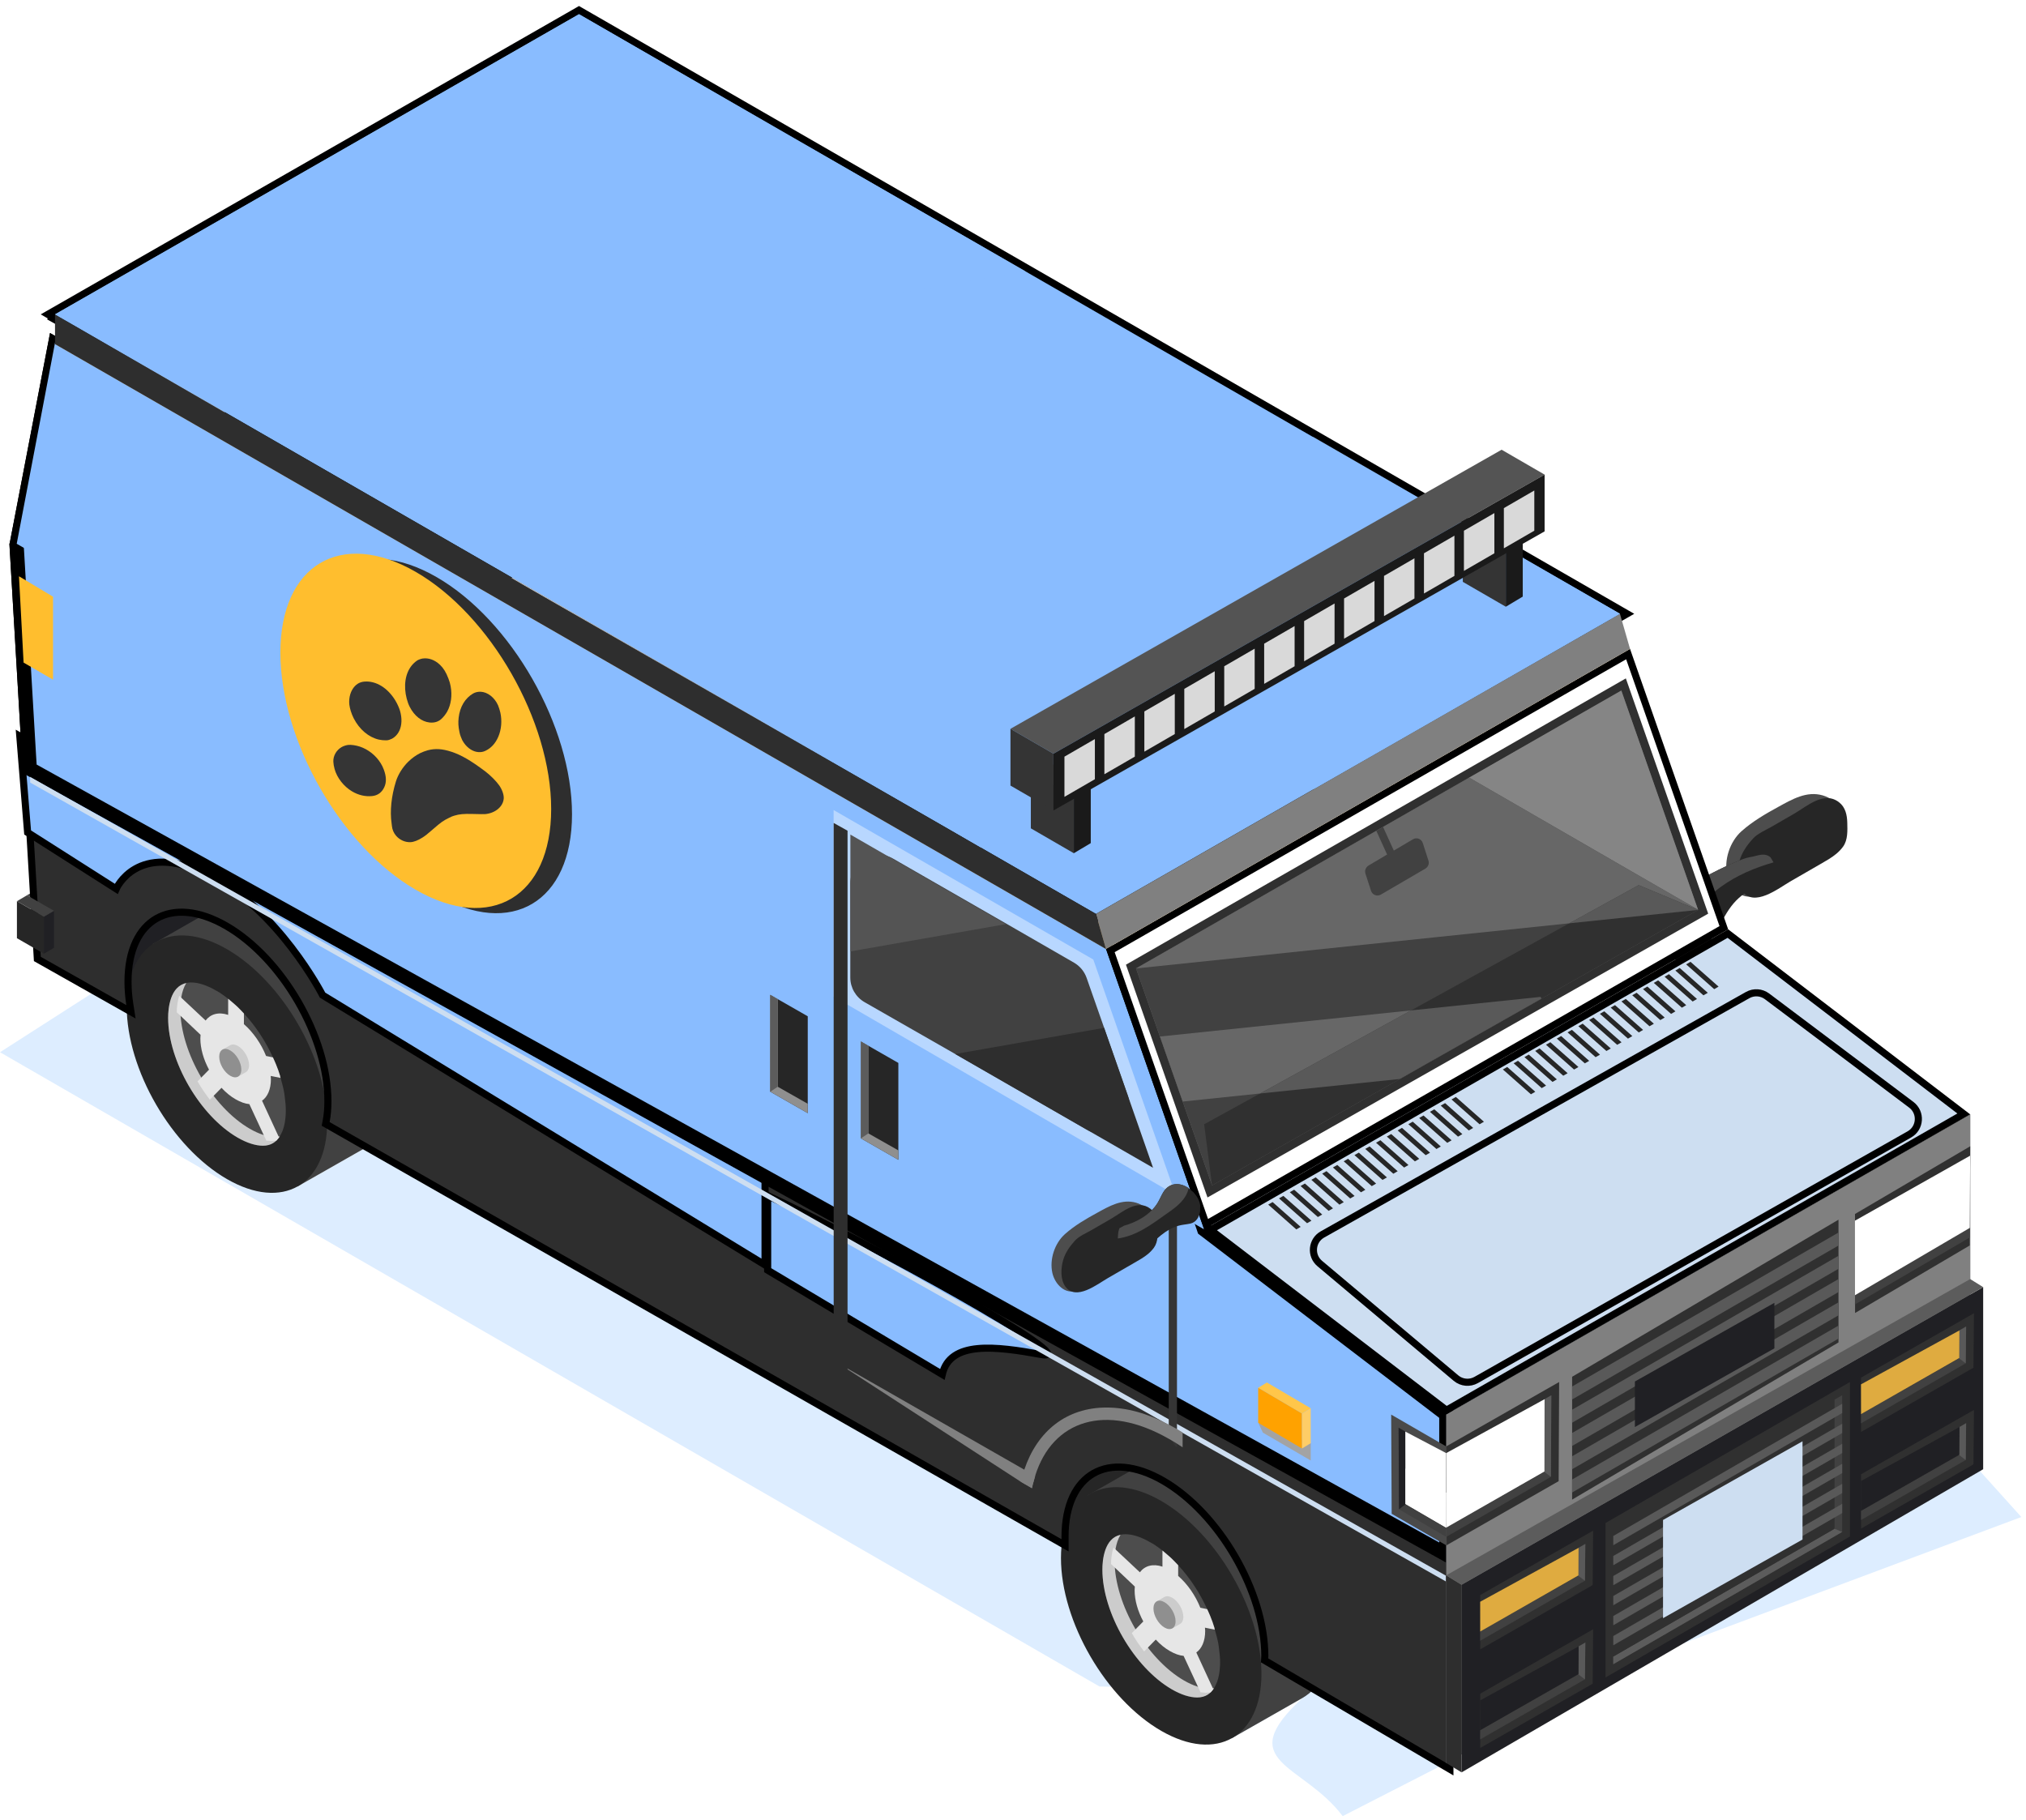 <svg width="285" height="256" viewBox="0 0 285 256" fill="none" xmlns="http://www.w3.org/2000/svg">
<path d="M154.662 237.259L0 148.031L13.818 139.17L17.769 141.403C17.766 141.377 17.763 141.347 17.756 141.321L24.299 137.574L41.822 166.936L51.77 161.27L51.812 161.244L51.836 161.231H51.832C51.907 161.188 51.979 161.142 52.051 161.097L149.32 216.542V216.532L154.662 213.419L173.246 244.557L183.194 238.891L183.236 238.868L183.259 238.855V238.851C173.246 248.03 183.259 248.03 188.877 255.5L203.459 248.03V198.973L169.399 172.953L209.337 150.078L215.35 153.795L216.2 146.151L221.172 143.303L284.345 213.419L216.2 238.891L154.662 237.259Z" fill="#DDEDFF"/>
<path d="M40.272 106.707L38.855 105.877L3.791 125.95L5.208 126.784L40.272 106.707Z" fill="#414141"/>
<path d="M257.131 119.234L257.072 119.267C255.456 120.198 253.843 121.13 252.227 122.062C251.282 122.608 250.29 123.109 249.378 123.7L248.665 124.338L248.341 124.93C248.046 125.394 247.409 125.777 246.908 125.97C244.985 126.715 243.362 124.907 242.973 123.187C242.476 121.006 243.329 118.4 245.001 116.919C246.551 115.546 248.354 114.499 250.163 113.509C252.086 112.456 254.144 111.239 256.411 111.9C257.458 112.204 258.406 112.904 258.92 113.865C259.214 114.414 259.152 114.715 258.91 115.232C258.691 115.706 258.465 116.209 258.403 116.736C258.347 117.2 258.478 117.527 258.269 117.991C258.037 118.508 257.621 118.949 257.131 119.234Z" fill="#4D4D4D"/>
<path d="M258.307 120.123C257.63 120.686 256.855 121.114 256.079 121.562C254.686 122.366 253.289 123.174 251.892 123.978C250.162 124.979 246.743 127.712 245.046 125.339C244.228 124.194 244.329 122.389 244.699 121.098C245.039 119.911 245.765 118.887 246.59 117.982C247.254 117.249 248.337 116.811 249.194 116.317C250.253 115.706 251.313 115.091 252.376 114.48C254.218 113.417 256.59 111.226 258.703 112.868C259.596 113.558 259.831 114.647 259.858 115.719C259.884 116.837 259.956 118.161 259.269 119.106C258.987 119.499 258.66 119.829 258.307 120.123Z" fill="#262626"/>
<path d="M249.261 122.703C248.898 123.363 248.25 123.825 247.612 124.23C246.438 124.985 245.194 125.701 244.207 126.715C243.196 127.755 242.506 129.076 241.802 130.361C241.086 131.629 240.317 132.928 239.182 133.859C238.06 134.778 236.48 135.305 235.1 134.817C234.292 134.533 233.67 133.954 233.248 133.225C232.708 132.319 232.519 131.185 232.708 130.158C233.062 128.281 234.439 126.741 236.006 125.659C236.817 125.106 237.789 124.835 238.6 124.295C239.29 123.825 239.898 123.324 240.667 122.919C242.156 122.147 243.667 121.431 245.221 120.839C245.859 120.607 246.477 120.555 247.102 120.378C247.789 120.189 248.505 120.11 249.074 120.623L249.48 121.323C249.588 121.771 249.493 122.284 249.261 122.703Z" fill="#262626"/>
<path d="M249.48 121.323C246.869 122.069 244.331 123.135 242.126 124.727C239.316 126.754 237.18 129.563 234.71 131.983C234.249 132.427 233.778 132.859 233.248 133.225C232.708 132.319 232.519 131.185 232.708 130.158C233.062 128.281 234.439 126.741 236.006 125.659C236.817 125.106 237.789 124.835 238.6 124.295C239.29 123.825 239.898 123.324 240.667 122.919C242.156 122.147 243.667 121.431 245.221 120.839C245.859 120.607 246.477 120.555 247.102 120.378C247.789 120.189 248.505 120.11 249.074 120.623L249.48 121.323Z" fill="#4D4D4D"/>
<path d="M17.724 141.341L40.917 128.052L14.414 122.455L17.724 141.341Z" fill="#202024"/>
<path d="M55.92 152.206C55.92 143.273 49.61 132.388 41.822 127.895C37.949 125.659 34.438 125.43 31.89 126.859L31.854 126.875L31.848 126.882L21.465 132.823L41.822 166.936L51.769 161.27L51.812 161.244L51.835 161.231H51.831C54.36 159.766 55.92 156.646 55.92 152.206Z" fill="#414141"/>
<path d="M46.025 157.843C46.025 166.773 39.712 170.37 31.926 165.877C24.138 161.384 17.824 150.499 17.824 141.566C17.824 132.637 24.138 129.04 31.926 133.533C39.712 138.025 46.025 148.91 46.025 157.843Z" fill="#262626"/>
<path d="M40.206 156.211C40.206 157.146 40.095 158.876 39.244 160.008L38.874 160.462H38.845L38.165 160.943C37.824 161.087 37.429 161.172 36.974 161.172L36.238 161.113C35.387 160.972 34.422 160.632 33.431 160.037C31.586 158.961 29.8 157.317 28.299 155.361C27.674 154.537 27.079 153.687 26.568 152.781C24.782 149.691 23.65 146.235 23.65 143.201V143.06C23.65 142.436 23.732 141.56 23.987 140.736C24.331 139.431 25.152 138.215 26.882 138.215C27.903 138.215 29.12 138.61 30.425 139.375L30.88 139.63L30.965 139.686C31.334 139.941 31.73 140.226 32.096 140.51L32.666 140.991L33.091 141.36L33.431 141.671C33.716 141.955 34.026 142.266 34.311 142.58C35.953 144.336 37.373 146.517 38.394 148.756C38.564 149.096 38.675 149.407 38.819 149.721C39.045 150.26 39.244 150.826 39.414 151.392V151.477L39.47 151.647C39.555 151.961 39.64 152.271 39.725 152.582C39.895 153.206 40.01 153.802 40.065 154.397C40.15 155.021 40.206 155.616 40.206 156.211Z" fill="#4D4D4D"/>
<path d="M38.701 159.946C37.671 159.946 36.441 159.55 35.139 158.798C29.843 155.741 25.368 148.031 25.368 141.959C25.368 141.059 25.485 139.444 26.205 138.3C23.919 138.79 23.65 141.828 23.65 143.201C23.65 149.27 28.125 156.983 33.422 160.04C34.723 160.789 35.953 161.185 36.984 161.185C38.142 161.185 38.881 160.629 39.362 159.87L38.701 159.946Z" fill="#CCCCCC"/>
<path d="M39.244 160.008L36.863 154.851C37.628 154.312 38.109 153.262 38.109 151.817L38.08 151.366L39.47 151.647L39.414 151.477V151.392C39.244 150.826 39.045 150.26 38.819 149.721C38.675 149.407 38.564 149.096 38.394 148.756L37.429 148.557C36.748 146.857 35.642 145.241 34.311 144.081V142.58C34.026 142.266 33.716 141.955 33.431 141.671L33.091 141.36L32.666 140.991L32.096 140.51V142.776C30.736 142.325 29.604 142.665 28.924 143.571L25.207 140.085C24.952 140.906 24.867 141.785 24.867 142.41L28.214 145.581L28.184 146.091C28.184 147.511 28.639 149.07 29.404 150.486L27.788 152.131C28.299 153.036 28.894 153.887 29.519 154.707L31.161 153.036C31.76 153.687 32.44 154.256 33.147 154.652C33.827 155.047 34.481 155.276 35.077 155.332L37.458 160.462L38.194 160.518L38.845 160.462H38.874L39.244 160.008Z" fill="#E6E6E6"/>
<path d="M35.037 149.839C35.037 148.854 34.34 147.651 33.48 147.157C33.051 146.909 32.665 146.883 32.384 147.043H32.381L31.232 147.7L33.48 151.464L34.579 150.839L34.582 150.836H34.585C34.863 150.676 35.037 150.329 35.037 149.839Z" fill="#CCCCCC"/>
<path d="M33.947 150.46C33.947 151.447 33.25 151.843 32.39 151.346C31.533 150.852 30.836 149.649 30.836 148.665C30.836 147.681 31.533 147.282 32.39 147.779C33.25 148.272 33.947 149.476 33.947 150.46Z" fill="#8F8F8F"/>
<path d="M149.32 216.532L178.401 199.568L153.988 199.009L147.309 208.75L149.32 216.532Z" fill="#262626"/>
<path d="M187.346 229.827C187.346 220.897 181.036 210.012 173.247 205.519C169.374 203.283 165.864 203.054 163.316 204.483L163.273 204.503L152.891 210.447L173.247 244.557L183.195 238.891L183.237 238.868L183.26 238.855V238.851C185.786 237.386 187.346 234.267 187.346 229.827Z" fill="#414141"/>
<path d="M177.449 235.464C177.449 244.397 171.136 247.993 163.347 243.501C155.561 239.005 149.248 228.123 149.248 219.19C149.248 210.26 155.561 206.66 163.347 211.156C171.136 215.649 177.449 226.534 177.449 235.464Z" fill="#262626"/>
<path d="M171.631 233.835C171.631 234.771 171.52 236.497 170.669 237.632L170.3 238.086H170.27L169.59 238.567C169.25 238.707 168.854 238.792 168.399 238.792L167.663 238.737C166.813 238.596 165.848 238.256 164.856 237.661C163.011 236.582 161.225 234.941 159.724 232.985C159.099 232.161 158.504 231.311 157.993 230.405C156.207 227.315 155.072 223.856 155.072 220.825V220.684C155.072 220.06 155.157 219.18 155.412 218.36C155.753 217.055 156.577 215.839 158.307 215.839C159.328 215.839 160.545 216.234 161.85 216.999L162.305 217.254L162.39 217.31C162.756 217.565 163.155 217.85 163.522 218.134L164.091 218.615L164.516 218.984L164.856 219.295C165.141 219.579 165.452 219.89 165.736 220.2C167.379 221.96 168.798 224.141 169.819 226.38C169.989 226.72 170.1 227.031 170.244 227.345C170.47 227.881 170.669 228.45 170.839 229.016V229.101L170.895 229.271C170.98 229.581 171.065 229.895 171.15 230.206C171.32 230.83 171.435 231.426 171.49 232.021C171.575 232.645 171.631 233.237 171.631 233.835Z" fill="#4D4D4D"/>
<path d="M170.125 237.569C169.095 237.569 167.865 237.171 166.563 236.422C161.267 233.365 156.792 225.655 156.792 219.583C156.792 218.683 156.909 217.068 157.629 215.92C155.342 216.414 155.074 219.449 155.074 220.822C155.074 226.894 159.549 234.607 164.845 237.664C166.147 238.413 167.377 238.809 168.408 238.809C169.566 238.809 170.305 238.253 170.786 237.494L170.125 237.569Z" fill="#CCCCCC"/>
<path d="M170.668 237.632L168.287 232.475C169.052 231.936 169.533 230.886 169.533 229.441L169.503 228.986L170.894 229.271L170.838 229.101V229.016C170.668 228.45 170.468 227.881 170.243 227.345C170.099 227.031 169.988 226.72 169.817 226.38L168.852 226.181C168.172 224.481 167.066 222.865 165.735 221.705V220.201C165.45 219.89 165.14 219.579 164.855 219.295L164.515 218.984L164.09 218.615L163.524 218.134V220.4C162.16 219.946 161.028 220.286 160.347 221.195L156.631 217.709C156.376 218.53 156.291 219.409 156.291 220.031L159.637 223.205L159.608 223.716C159.608 225.135 160.063 226.691 160.828 228.11L159.212 229.752C159.723 230.661 160.318 231.511 160.943 232.331L162.585 230.661C163.18 231.311 163.864 231.88 164.57 232.276C165.251 232.671 165.905 232.9 166.5 232.956L168.882 238.086L169.618 238.142L170.269 238.086H170.298L170.668 237.632Z" fill="#E6E6E6"/>
<path d="M166.461 227.463C166.461 226.475 165.764 225.275 164.904 224.778C164.475 224.533 164.089 224.507 163.808 224.664L163.804 224.667L162.656 225.324L164.904 229.088L166.003 228.463L166.009 228.457C166.287 228.297 166.461 227.953 166.461 227.463Z" fill="#CCCCCC"/>
<path d="M165.369 228.084C165.369 229.068 164.672 229.467 163.812 228.97C162.955 228.473 162.258 227.273 162.258 226.289C162.258 225.301 162.955 224.906 163.812 225.403C164.672 225.897 165.369 227.096 165.369 228.084Z" fill="#8F8F8F"/>
<path d="M203.959 198.973V198.726L203.762 198.576L169.809 172.639L169.736 172.42L169.733 172.412L156.07 133.332L156.008 133.156L155.847 133.063L8.005 47.984L7.397 47.634L7.265 48.323L1.88 76.388L1.849 76.509L1.828 76.585L1.833 76.665L3.57 106.243L3.57 106.244L3.623 107.095L3.623 107.095L3.763 109.349L3.795 110.161L3.795 110.161L3.796 110.171L4.093 115.086L4.093 115.089L4.231 117.603L4.231 117.606L5.238 134.638L5.254 134.91L5.492 135.044L17.523 141.838L18.422 142.346L18.263 141.326C18.093 140.238 18.007 139.168 18.007 138.117C18.007 133.618 19.595 130.594 22.021 129.213C24.448 127.831 27.892 127.993 31.828 130.261C35.749 132.527 39.33 136.426 41.931 140.912C44.533 145.398 46.127 150.425 46.127 154.92C46.127 155.956 46.045 156.895 45.878 157.765L45.811 158.117L46.121 158.294L149.073 216.976L149.82 217.402V216.542V216.176C149.82 211.687 151.404 208.662 153.826 207.279C156.249 205.895 159.689 206.052 163.624 208.32C167.546 210.586 171.127 214.484 173.728 218.971C176.327 223.453 177.921 228.475 177.924 232.966L177.908 233.284L177.893 233.587L178.155 233.74L203.205 248.461L203.959 248.903V248.03V198.973Z" fill="#2E2E2E" stroke="black"/>
<path d="M6.876 44.5L145.99 121.81" stroke="black"/>
<path d="M3.885 117.113L2.785 103.55L107.621 162.566V177.961L45.377 140C45.377 140 39.075 127.743 29.177 122.977C19.28 118.212 16.348 125.048 16.348 125.048L3.885 117.113Z" fill="#89BCFF" stroke="black"/>
<path d="M107.988 178.694V168.199C122.162 174.797 152.928 191.732 146.477 190.559C140.026 189.386 133.647 188.591 132.548 193.357L107.988 178.694Z" fill="#89BCFF" stroke="black"/>
<mask id="path-27-outside-1_0_4044" maskUnits="userSpaceOnUse" x="0.332" y="46.418" width="205" height="174" fill="black">
<rect fill="white" x="0.332" y="46.418" width="205" height="174"/>
<path fill-rule="evenodd" clip-rule="evenodd" d="M203.459 218.7V198.974L169.383 172.943L169.261 172.577L155.598 133.497L7.756 48.418L2.368 76.498L2.332 76.636L4.069 106.214L4.122 107.064L4.19 108.17L203.459 218.7Z"/>
</mask>
<path fill-rule="evenodd" clip-rule="evenodd" d="M203.459 218.7V198.974L169.383 172.943L169.261 172.577L155.598 133.497L7.756 48.418L2.368 76.498L2.332 76.636L4.069 106.214L4.122 107.064L4.19 108.17L203.459 218.7Z" fill="#89BCFF"/>
<path d="M203.459 198.974H204.459V198.479L204.066 198.179L203.459 198.974ZM203.459 218.7L202.974 219.574L204.459 220.398V218.7H203.459ZM169.383 172.943L168.433 173.257L168.53 173.55L168.776 173.738L169.383 172.943ZM169.261 172.577L170.211 172.263L170.208 172.255L170.205 172.247L169.261 172.577ZM155.598 133.497L156.542 133.167L156.419 132.816L156.097 132.63L155.598 133.497ZM7.756 48.418L8.255 47.551L7.038 46.851L6.774 48.229L7.756 48.418ZM2.368 76.498L3.335 76.752L3.344 76.72L3.35 76.687L2.368 76.498ZM2.332 76.636L1.365 76.382L1.325 76.536L1.334 76.694L2.332 76.636ZM4.069 106.214L3.071 106.273L3.071 106.275L4.069 106.214ZM4.122 107.064L3.123 107.126L3.124 107.126L4.122 107.064ZM4.19 108.17L3.192 108.232L3.226 108.779L3.705 109.044L4.19 108.17ZM202.459 198.974V218.7H204.459V198.974H202.459ZM168.776 173.738L202.852 199.768L204.066 198.179L169.99 172.148L168.776 173.738ZM168.312 172.891L168.433 173.257L170.332 172.629L170.211 172.263L168.312 172.891ZM154.654 133.827L168.318 172.907L170.205 172.247L156.542 133.167L154.654 133.827ZM7.257 49.285L155.099 134.364L156.097 132.63L8.255 47.551L7.257 49.285ZM3.35 76.687L8.738 48.606L6.774 48.229L1.386 76.31L3.35 76.687ZM3.299 76.889L3.335 76.752L1.401 76.245L1.365 76.382L3.299 76.889ZM5.067 106.155L3.33 76.577L1.334 76.694L3.071 106.273L5.067 106.155ZM5.12 107.003L5.067 106.152L3.071 106.275L3.123 107.126L5.12 107.003ZM5.189 108.108L5.12 107.002L3.124 107.126L3.192 108.232L5.189 108.108ZM203.944 217.825L4.676 107.296L3.705 109.044L202.974 219.574L203.944 217.825Z" fill="black" mask="url(#path-27-outside-1_0_4044)"/>
<path d="M4.295 110.121L4.255 110.101L4.223 109.284L4.259 109.307L4.262 109.323L4.295 110.121Z" fill="white"/>
<path d="M203.418 222.496L4.294 110.121L4.261 109.323L4.258 109.307L203.418 221.679V222.496Z" fill="#CDDEF1"/>
<path d="M165.567 170.023V203.613C164.975 203.214 165.159 202.832 164.551 202.482L164.41 202.413V168.927L165.567 170.023Z" fill="#353535"/>
<path d="M169.389 172.956L2.352 76.498L7.876 47.5L155.581 133.5L169.389 172.956Z" fill="#89BCFF"/>
<ellipse cx="21.994" cy="22.36" rx="21.994" ry="22.36" transform="matrix(0.866 0.5 -4.17233e-07 1 42.373 70.193)" fill="#2E2E2E"/>
<ellipse cx="21.994" cy="22.36" rx="21.994" ry="22.36" transform="matrix(0.866 0.5 -4.17233e-07 1 39.441 69.46)" fill="#FFBE2E"/>
<path d="M58.688 92.918C57.496 93.722 56.884 95.194 56.997 96.985C57.049 97.822 57.3 98.789 57.633 99.437C58.287 100.718 59.316 101.527 60.431 101.643C61.063 101.709 61.605 101.556 62.034 101.194C62.334 100.94 62.697 100.488 62.904 100.113C63.454 99.119 63.63 97.841 63.395 96.565C63.313 96.127 63.253 95.913 63.078 95.457C62.747 94.584 62.383 93.993 61.897 93.532C61.156 92.83 60.286 92.516 59.441 92.644C59.209 92.68 58.85 92.812 58.688 92.918Z" fill="#353535"/>
<path d="M50.376 96.16C49.7 96.56 49.234 97.389 49.137 98.36C49.084 98.89 49.141 99.357 49.343 100.03C49.429 100.325 49.615 100.781 49.757 101.057C50.563 102.625 51.852 103.716 53.297 104.051C53.587 104.119 54.042 104.163 54.334 104.152C54.542 104.143 54.592 104.133 54.799 104.065C55.074 103.973 55.257 103.875 55.465 103.709C55.787 103.453 56.017 103.156 56.192 102.768C56.538 101.999 56.567 101.027 56.273 100.008C56.151 99.588 55.885 98.995 55.617 98.554C54.534 96.763 52.887 95.756 51.262 95.889C50.938 95.916 50.631 96.01 50.376 96.16Z" fill="#353535"/>
<path d="M66.557 97.562C65.424 98.218 64.689 99.447 64.518 100.975C64.44 101.679 64.471 102.216 64.636 103.007C64.696 103.29 64.727 103.394 64.843 103.701C64.985 104.076 65.078 104.254 65.27 104.527C65.786 105.263 66.526 105.74 67.246 105.803C67.639 105.838 67.964 105.783 68.294 105.623C69.095 105.237 69.692 104.584 70.092 103.657C70.532 102.634 70.638 101.41 70.388 100.261C70.327 99.974 70.154 99.429 70.058 99.216C69.566 98.119 68.59 97.36 67.613 97.317C67.236 97.301 66.86 97.388 66.557 97.562Z" fill="#353535"/>
<path d="M48.048 105.109C47.313 105.538 46.86 106.336 46.891 107.154C46.902 107.443 46.968 107.837 47.064 108.182C47.411 109.435 48.355 110.642 49.537 111.341C50.42 111.863 51.388 112.089 52.341 111.994C53.142 111.914 53.726 111.482 54.07 110.718C54.378 110.037 54.352 109.222 53.991 108.271C53.851 107.901 53.757 107.706 53.562 107.387C52.896 106.294 51.801 105.421 50.606 105.03C50.057 104.85 49.372 104.752 48.981 104.799C48.673 104.835 48.312 104.955 48.048 105.109Z" fill="#353535"/>
<path d="M59.083 105.964C58.481 106.272 57.924 106.675 57.414 107.176C56.635 107.943 55.993 108.972 55.693 109.94C55.046 112.029 54.834 114.106 55.089 115.852C55.105 115.959 55.124 116.124 55.133 116.217C55.178 116.701 55.386 117.192 55.708 117.567C56.226 118.172 56.979 118.508 57.742 118.479C58.197 118.461 58.801 118.23 59.421 117.835C59.826 117.579 60.115 117.35 60.916 116.652C62.029 115.68 62.353 115.452 63.194 115.041C63.571 114.857 63.641 114.829 63.917 114.747C64.623 114.535 65.223 114.479 66.428 114.51C67.495 114.537 68.088 114.546 68.232 114.533C69.671 114.409 70.79 113.467 70.861 112.32C70.891 111.816 70.647 111.106 70.232 110.501C69.828 109.914 68.958 109.04 68.238 108.502C66.207 106.981 64.877 106.211 63.505 105.761C62.216 105.339 61.245 105.276 60.182 105.548C59.883 105.624 59.363 105.821 59.083 105.964Z" fill="#353535"/>
<path d="M165.385 168.117L117.266 140.209V113.96L153.795 134.988L165.385 168.117Z" fill="white" fill-opacity="0.4"/>
<path d="M203.436 198.986L277.149 156.771V205.817L203.436 248.033V198.986Z" fill="#202024"/>
<path d="M203.436 198.986L277.149 156.771V205.817L203.436 248.033V198.986Z" fill="#808080"/>
<path d="M243.062 131.339L276.247 156.711L203.475 198.387L170.29 173.016L243.062 131.339Z" fill="#CDDEF1" stroke="black"/>
<path d="M185.65 177.756C184.314 176.633 184.512 174.521 186.033 173.665L245.844 139.991C246.708 139.504 247.779 139.575 248.572 140.171L268.86 155.42C270.3 156.502 270.158 158.705 268.591 159.593L207.658 194.138C206.749 194.653 205.615 194.549 204.816 193.876L185.65 177.756Z" fill="#CDDEF1" stroke="black"/>
<path d="M156.191 133.727L229.025 92.017L242.494 130.513L169.663 172.223L156.191 133.727Z" fill="white" stroke="black"/>
<path d="M7.738 48.411L81.451 6.195L229.297 91.284L155.58 133.5L7.738 48.411Z" fill="#E3C18A"/>
<path d="M228.132 86.784L228.887 86.351L228.133 85.917L81.698 1.567L81.449 1.423L81.2 1.566L7.49 43.795L6.734 44.228L7.489 44.662L153.921 129.009L154.17 129.152L154.419 129.009L228.132 86.784Z" fill="#89BCFF" stroke="black"/>
<path d="M154.168 128.575L155.581 133.5L229.298 91.284L227.881 86.36L154.168 128.575Z" fill="#808080"/>
<path d="M7.738 44.229V48.411L155.58 133.5L154.167 128.576L7.738 44.229Z" fill="#2E2E2E"/>
<path d="M182.966 172.603L179.017 169.111L178.402 169.467L182.351 172.956L182.966 172.603Z" fill="#262626"/>
<path d="M184.481 171.733L180.533 168.241L179.918 168.594L183.866 172.086L184.481 171.733Z" fill="#262626"/>
<path d="M185.998 170.863L182.049 167.371L181.438 167.724L185.386 171.216L185.998 170.863Z" fill="#262626"/>
<path d="M187.514 169.994L183.566 166.501L182.951 166.855L186.9 170.347L187.514 169.994Z" fill="#262626"/>
<path d="M189.032 169.12L185.084 165.632L184.469 165.985L188.417 169.477L189.032 169.12Z" fill="#262626"/>
<path d="M190.548 168.251L186.6 164.762L185.988 165.115L189.937 168.607L190.548 168.251Z" fill="#262626"/>
<path d="M192.065 167.381L188.117 163.892L187.502 164.245L191.45 167.737L192.065 167.381Z" fill="#262626"/>
<path d="M193.58 166.511L189.631 163.022L189.02 163.376L192.968 166.868L193.58 166.511Z" fill="#262626"/>
<path d="M195.096 165.641L191.148 162.153L190.533 162.506L194.482 165.998L195.096 165.641Z" fill="#262626"/>
<path d="M196.614 164.772L192.666 161.28L192.051 161.636L195.999 165.125L196.614 164.772Z" fill="#262626"/>
<path d="M198.13 163.902L194.182 160.41L193.57 160.766L197.519 164.255L198.13 163.902Z" fill="#262626"/>
<path d="M199.649 163.032L195.701 159.54L195.086 159.896L199.034 163.385L199.649 163.032Z" fill="#262626"/>
<path d="M201.164 162.163L197.215 158.67L196.604 159.027L200.552 162.516L201.164 162.163Z" fill="#262626"/>
<path d="M202.68 161.293L198.732 157.801L198.117 158.154L202.066 161.646L202.68 161.293Z" fill="#262626"/>
<path d="M204.198 160.423L200.25 156.931L199.635 157.284L203.583 160.776L204.198 160.423Z" fill="#262626"/>
<path d="M205.712 159.553L201.764 156.061L201.152 156.414L205.101 159.906L205.712 159.553Z" fill="#262626"/>
<path d="M207.231 158.68L203.283 155.191L202.668 155.545L206.616 159.037L207.231 158.68Z" fill="#262626"/>
<path d="M208.746 157.81L204.8 154.322L204.186 154.675L208.134 158.167L208.746 157.81Z" fill="#262626"/>
<path d="M215.97 153.592L212.022 150.104L211.41 150.457L215.358 153.949L215.97 153.592Z" fill="#262626"/>
<path d="M217.489 152.723L213.54 149.234L212.926 149.587L216.874 153.079L217.489 152.723Z" fill="#262626"/>
<path d="M219.004 151.853L215.055 148.361L214.443 148.717L218.392 152.206L219.004 151.853Z" fill="#262626"/>
<path d="M220.52 150.983L216.572 147.491L215.957 147.848L219.905 151.336L220.52 150.983Z" fill="#262626"/>
<path d="M222.04 150.113L218.092 146.621L217.477 146.978L221.425 150.466L222.04 150.113Z" fill="#262626"/>
<path d="M223.554 149.244L219.606 145.751L218.994 146.108L222.942 149.597L223.554 149.244Z" fill="#262626"/>
<path d="M225.071 148.374L221.123 144.882L220.508 145.235L224.456 148.727L225.071 148.374Z" fill="#262626"/>
<path d="M226.591 147.504L222.639 144.012L222.027 144.365L225.976 147.857L226.591 147.504Z" fill="#262626"/>
<path d="M228.104 146.634L224.156 143.142L223.541 143.495L227.489 146.988L228.104 146.634Z" fill="#262626"/>
<path d="M229.622 145.761L225.674 142.272L225.059 142.626L229.007 146.118L229.622 145.761Z" fill="#262626"/>
<path d="M231.136 144.892L227.188 141.403L226.576 141.756L230.525 145.248L231.136 144.892Z" fill="#262626"/>
<path d="M232.653 144.022L228.705 140.533L228.09 140.886L232.038 144.378L232.653 144.022Z" fill="#262626"/>
<path d="M234.173 143.152L230.224 139.663L229.609 140.016L233.558 143.509L234.173 143.152Z" fill="#262626"/>
<path d="M235.686 142.282L231.738 138.79L231.123 139.147L235.071 142.639L235.686 142.282Z" fill="#262626"/>
<path d="M237.204 141.412L233.256 137.92L232.641 138.277L236.589 141.766L237.204 141.412Z" fill="#262626"/>
<path d="M238.718 140.543L234.77 137.051L234.158 137.407L238.107 140.896L238.718 140.543Z" fill="#262626"/>
<path d="M240.237 139.673L236.289 136.181L235.674 136.537L239.622 140.026L240.237 139.673Z" fill="#262626"/>
<path d="M241.755 138.803L237.806 135.311L237.191 135.668L241.14 139.157L241.755 138.803Z" fill="#262626"/>
<path d="M158.389 135.714L228.71 95.44L240.293 128.536L169.861 168.463L158.389 135.714Z" fill="#303030"/>
<path d="M238.877 128.003L170.502 166.76L159.809 136.243L206.672 109.398L228.075 97.15L238.864 127.98L238.877 128.003Z" fill="#676767"/>
<path d="M238.877 128.003L216.826 140.5L196.911 151.791L170.502 166.76L167.777 158.958L166.374 154.969L163.171 145.82L159.809 136.247L206.665 109.395L230.699 123.272L238.864 127.981L238.877 128.003Z" fill="#414141"/>
<path d="M238.876 128.007L230.515 124.521L169.389 158.167L170.501 166.76L238.876 128.007Z" fill="#303030"/>
<path d="M159.809 136.243L178.853 125.332L167.532 131.819L159.809 136.243ZM238.87 127.993L238.864 127.98V127.977L233.806 113.525L238.87 127.993ZM206.672 109.398L228.072 97.147V97.153L206.672 109.398Z" fill="#595959"/>
<path d="M159.809 136.243L167.532 131.819L159.812 136.243H159.809ZM238.874 128.007L238.87 128.003H238.874M238.864 127.977L230.699 123.272L206.672 109.398L228.072 97.153L233.806 113.525L238.864 127.977Z" fill="#858585"/>
<path d="M159.812 136.243L167.532 131.819L178.854 125.332L193.607 116.88L194.556 116.334L206.672 109.398L230.699 123.272L238.864 127.977V127.981L238.871 127.994L238.874 128.003H238.871L230.516 124.521L220.755 129.893L159.812 136.243Z" fill="#676767"/>
<path d="M220.754 129.893L230.515 124.521L238.87 128.003L238.873 128.007L220.754 129.893Z" fill="#595959"/>
<path d="M166.374 154.969L163.172 145.82L198.501 142.145L177.254 153.838L166.374 154.969ZM196.908 151.794L202.91 148.39L196.911 151.791L196.908 151.794Z" fill="#676767"/>
<path d="M177.254 153.837L198.5 142.145L216.734 140.245L216.826 140.5L202.91 148.39L196.907 151.794L177.254 153.837Z" fill="#595959"/>
<path d="M200.505 122.203L194.24 125.858C193.714 126.162 193.05 125.901 192.863 125.322L192.078 122.902C191.947 122.464 192.121 121.997 192.513 121.768L195.124 120.218L193.606 116.88L194.554 116.333L196.072 119.662L198.768 118.07C199.281 117.762 199.958 118.014 200.142 118.593L200.94 121.068C201.081 121.506 200.897 121.974 200.505 122.203Z" fill="#414141"/>
<path d="M258.624 171.589V188.86L221.152 210.97V193.689L258.624 171.589Z" fill="#303030"/>
<path d="M258.624 173.397V175.225L221.152 196.881V195.053L258.624 173.397Z" fill="#595959"/>
<path d="M258.624 176.67V178.498L221.152 200.151V198.323L258.624 176.67Z" fill="#595959"/>
<path d="M258.624 179.943V181.771L221.152 203.423V201.596L258.624 179.943Z" fill="#595959"/>
<path d="M258.624 183.216V185.044L221.152 206.696V204.869L258.624 183.216Z" fill="#595959"/>
<path d="M258.624 186.489V188.317L221.152 209.969V208.142L258.624 186.489Z" fill="#595959"/>
<path d="M108.352 139.961V153.586L113.628 156.604V142.975L108.358 139.961H108.352Z" fill="#262626"/>
<path d="M109.408 152.886V140.579L108.358 139.961H108.352V153.586L113.628 156.604V155.283L109.408 152.886Z" fill="#8F8F8F"/>
<path d="M109.408 140.579V152.886L108.352 153.586L108.358 139.961L109.408 140.579Z" fill="#5C5C5C"/>
<path d="M121.099 146.52V160.148L126.373 163.166V149.538L121.103 146.52H121.099Z" fill="#262626"/>
<path d="M122.156 159.449V147.141L121.103 146.52H121.099V160.148L126.373 163.166V161.842L122.156 159.449Z" fill="#8F8F8F"/>
<path d="M122.156 147.141V159.449L121.099 160.148L121.103 146.52L122.156 147.141Z" fill="#5C5C5C"/>
<path d="M160.455 175.634L160.403 175.667C158.986 176.481 157.57 177.298 156.154 178.116C155.326 178.593 154.459 179.034 153.654 179.551L153.033 180.113L152.748 180.63C152.49 181.039 151.93 181.372 151.492 181.542C149.804 182.196 148.384 180.61 148.041 179.1C147.606 177.19 148.355 174.905 149.82 173.607C151.178 172.4 152.758 171.488 154.345 170.618C156.032 169.693 157.838 168.627 159.824 169.205C160.743 169.474 161.571 170.085 162.022 170.929C162.281 171.413 162.225 171.674 162.015 172.129C161.822 172.544 161.623 172.985 161.571 173.446C161.522 173.855 161.636 174.14 161.453 174.545C161.247 175 160.884 175.389 160.455 175.634Z" fill="#4D4D4D"/>
<path d="M161.485 176.419C160.893 176.909 160.212 177.285 159.532 177.677C158.308 178.384 157.085 179.09 155.862 179.796C154.344 180.673 151.347 183.069 149.859 180.987C149.143 179.983 149.231 178.403 149.555 177.272C149.856 176.229 150.49 175.333 151.213 174.539C151.796 173.898 152.744 173.512 153.497 173.08C154.426 172.544 155.355 172.004 156.287 171.468C157.9 170.536 159.98 168.617 161.835 170.056C162.613 170.661 162.823 171.615 162.846 172.554C162.869 173.535 162.931 174.695 162.329 175.526C162.08 175.866 161.796 176.157 161.485 176.419Z" fill="#262626"/>
<path d="M168.82 170.405C168.692 171.197 168.29 171.965 167.436 172.142C166.893 172.259 166.327 172.286 165.781 172.439C164.021 172.91 162.552 174.401 161.322 175.653C160.92 176.065 160.472 176.445 159.929 176.657C159.395 176.86 158.758 176.883 158.26 176.598C157.727 176.304 157.41 175.712 157.292 175.111C157.243 174.826 157.23 174.529 157.243 174.234C157.243 173.927 157.292 173.597 157.325 173.276L157.456 172.805L158.107 172.439C159.893 171.952 161.819 170.876 162.824 169.258C163.121 168.774 163.334 168.241 163.628 167.744C164.505 166.302 166.02 166.325 167.201 167.155L167.897 167.744C168.385 168.277 168.738 168.891 168.833 169.565L168.82 170.405Z" fill="#262626"/>
<path d="M167.202 167.155C167.061 167.897 166.646 168.571 166.125 169.127C165.56 169.732 164.873 170.216 164.186 170.7C163.087 171.481 161.997 172.286 160.826 172.946C159.717 173.574 158.51 174.058 157.244 174.234C157.244 173.927 157.293 173.597 157.326 173.276L157.457 172.805L158.108 172.439C159.894 171.952 161.821 170.876 162.825 169.258C163.122 168.774 163.335 168.241 163.63 167.744C164.506 166.302 166.021 166.325 167.202 167.155Z" fill="#4D4D4D"/>
<path d="M203.438 203.486L203.447 217.415L219.257 208.377L219.326 194.425L203.438 203.486Z" fill="#303030"/>
<path d="M203.439 214.913L217.24 207.066L217.292 196.832L218.228 196.295L218.169 207.769L203.436 216.212L203.439 214.913Z" fill="#414141"/>
<path d="M217.24 207.066L217.292 196.832L218.228 196.295L218.169 207.769L217.24 207.066Z" fill="#595959"/>
<path d="M203.436 204.427L203.439 214.913L217.26 207.017L217.279 196.842L203.436 204.427Z" fill="white"/>
<path d="M260.945 170.788L260.955 184.717L277.082 175.219L277.151 161.263L260.945 170.788Z" fill="#303030"/>
<path d="M260.944 182.216L275.063 173.904L275.115 163.67L277.143 162.587L277.087 174.1L260.938 183.514L260.944 182.216Z" fill="#414141"/>
<path d="M260.938 171.73L260.944 182.216L277.094 172.743L277.143 162.587L260.938 171.73Z" fill="white"/>
<path d="M203.439 203.486L203.508 217.438L195.768 212.965L195.699 199.009L203.439 203.486Z" fill="#4A4A4A"/>
<path d="M203.438 214.913L197.727 211.627L197.674 201.393L196.742 200.857L196.798 212.33L203.435 216.211L203.438 214.913Z" fill="#414141"/>
<path d="M197.727 211.627L197.674 201.393L196.742 200.857L196.798 212.33L197.727 211.627Z" fill="#202024"/>
<path d="M203.437 204.427L203.44 214.913L197.709 211.578L197.689 201.403L203.437 204.427Z" fill="white"/>
<path d="M203.45 210.005L197.699 206.592L197.709 211.578L203.44 214.913L203.45 210.005Z" fill="white"/>
<path d="M203.436 221.626V248.023L205.601 249.341V222.947L203.436 221.626Z" fill="#2E2E2E"/>
<path d="M278.975 181.078V206.697L205.602 249.341V222.947L278.975 181.078Z" fill="#202024"/>
<path d="M205.601 222.947L203.436 221.626L277.149 179.943L278.974 181.078L205.601 222.947Z" fill="#5C5C5C"/>
<path d="M229.984 194.353L249.605 183.285V189.69L229.984 200.759V194.353Z" fill="#202024"/>
<path d="M225.854 214.259L260.237 194.428V216.156L225.854 235.99V214.259Z" fill="#303030"/>
<path d="M258.054 196.904V215.064L226.941 233.061V234.127L259.143 215.518V196.292L258.054 196.904Z" fill="#414141"/>
<path d="M258.054 215.064L226.941 233.06V234.126L259.143 215.518L258.054 215.064Z" fill="#5C5C5C"/>
<path d="M226.941 214.848L258.018 196.904V215.103L226.941 233.044V214.848Z" fill="#303030"/>
<path d="M259.143 211.565V212.867L226.941 231.465V230.164L259.143 211.565Z" fill="#595959"/>
<path d="M259.143 208.75V210.051L226.941 228.65V227.348L259.143 208.75Z" fill="#595959"/>
<path d="M259.143 205.935V207.236L226.941 225.834V224.533L259.143 205.935Z" fill="#595959"/>
<path d="M259.143 203.119V204.421L226.941 223.019V221.718L259.143 203.119Z" fill="#595959"/>
<path d="M259.143 200.304V201.606L226.941 220.204V218.903L259.143 200.304Z" fill="#595959"/>
<path d="M259.143 197.489V198.79L226.941 217.388V216.087L259.143 197.489Z" fill="#595959"/>
<path d="M233.941 213.834L253.562 202.766V216.584L233.941 227.652V213.834Z" fill="#CDDEF1"/>
<path d="M208.225 224.396L208.231 232.031L224.041 222.993L224.11 215.335L208.225 224.396Z" fill="#303030"/>
<path d="M208.225 229.529L222.026 221.682L222.075 217.745L223.011 217.209L222.952 222.385L208.219 230.827L208.225 229.529Z" fill="#414141"/>
<path d="M222.027 221.682L222.076 217.745L223.012 217.209L222.953 222.385L222.027 221.682Z" fill="#595959"/>
<path d="M208.219 225.341L208.225 229.529L222.043 221.633L222.062 217.751L208.219 225.341Z" fill="#DFAB40"/>
<path d="M208.225 238.272L208.231 245.904L224.041 236.87L224.11 229.212L208.225 238.272Z" fill="#303030"/>
<path d="M208.225 243.403L222.026 235.555L222.075 231.622L223.011 231.082L222.952 236.258L208.219 244.704L208.225 243.403Z" fill="#414141"/>
<path d="M222.027 235.555L222.076 231.622L223.012 231.082L222.953 236.258L222.027 235.555Z" fill="#595959"/>
<path d="M208.219 239.214L208.225 243.403L222.043 235.51L222.062 231.628L208.219 239.214Z" fill="#202024"/>
<path d="M261.793 193.81L261.799 201.445L277.609 192.411L277.681 184.753L261.793 193.81Z" fill="#303030"/>
<path d="M261.796 198.944L275.597 191.097L275.649 187.16L276.581 186.624L276.523 191.8L261.789 200.242L261.796 198.944Z" fill="#414141"/>
<path d="M275.594 191.097L275.646 187.16L276.578 186.624L276.519 191.8L275.594 191.097Z" fill="#595959"/>
<path d="M261.789 194.755L261.796 198.944L275.613 191.047L275.636 187.166L261.789 194.755Z" fill="#DFAB40"/>
<path d="M261.793 207.409L261.799 215.044L277.609 206.01L277.681 198.352L261.793 207.409Z" fill="#303030"/>
<path d="M261.796 212.543L275.597 204.695L275.649 200.759L276.581 200.222L276.523 205.398L261.789 213.841L261.796 212.543Z" fill="#414141"/>
<path d="M275.594 204.695L275.646 200.759L276.578 200.222L276.519 205.398L275.594 204.695Z" fill="#595959"/>
<path d="M261.789 208.354L261.796 212.543L275.613 204.646L275.636 200.765L261.789 208.354Z" fill="#202024"/>
<path d="M145.618 207.625L145.428 208.322C145.323 208.652 145.235 208.998 145.166 209.365L143.603 208.462L117.766 191.699L144.09 206.759L145.618 207.625Z" fill="#808080"/>
<path d="M165.437 200.971C165.09 200.782 164.74 200.589 164.41 200.415C161.368 198.816 158.43 198.015 155.666 198.015C150.069 198.015 145.931 201.285 144.089 206.759C143.896 207.295 143.723 207.87 143.602 208.462L145.165 209.365C145.234 208.999 145.322 208.652 145.427 208.322L145.617 207.625C148.07 199.791 155.545 197.339 164.41 202.413L164.55 202.482C165.159 202.832 165.767 203.214 166.359 203.613V201.527C166.062 201.337 165.751 201.145 165.437 200.971Z" fill="#808080"/>
<path d="M158.657 154.142C159.88 157.64 156.1 160.777 152.887 158.93L134.373 148.282L121.627 140.992C120.382 140.279 119.613 138.955 119.613 137.52V124.249C119.613 121.173 122.939 119.248 125.606 120.78L142.839 130.681L151.079 135.43C151.908 135.908 152.539 136.668 152.856 137.572L155.322 144.601L158.657 154.142Z" fill="#414141"/>
<path d="M144.239 38.17L132.505 31.411L144.278 38.163L144.239 38.17ZM45.236 22.747L52.626 18.509L81.448 2L45.236 22.747Z" fill="#333333"/>
<path d="M31.583 57.965L15.574 48.745L14.717 48.248L31.586 57.965H31.583Z" fill="#E9CDA1"/>
<path d="M31.585 57.965L14.716 48.247L10.257 45.671L7.738 44.229L29.138 31.977L45.236 22.747L81.448 2L110.012 18.509L132.505 31.411L144.239 38.17L31.585 57.965Z" fill="#89BCFF"/>
<path d="M31.538 57.972L15.574 48.744L31.584 57.965L31.538 57.972Z" fill="#D6D6D6"/>
<path d="M227.885 86.35L184.738 61.496L184.823 61.483L192.664 66.002L227.885 86.35Z" fill="#333333"/>
<path d="M117.06 107.201L117.024 107.178L72.074 81.288L117.06 107.201ZM195.006 105.187L220.22 90.741L206.988 98.324L195.85 104.703L195.006 105.187Z" fill="#E9CDA1"/>
<path d="M137.986 119.227L133.553 116.657L117.06 107.201L72.074 81.288L184.738 61.497L227.885 86.35L224.303 88.4L220.22 90.741L195.006 105.187L184.875 110.975L137.986 119.227Z" fill="#89BCFF"/>
<path d="M195.852 104.703L206.99 98.324L198.472 103.205L195.852 104.703Z" fill="#999999"/>
<path d="M117.025 107.178L74.637 82.874L71.941 81.311L72.076 81.288L117.025 107.178Z" fill="#D6D6D6"/>
<path d="M119.625 133.85V117.413L141.496 130.011L119.625 133.85Z" fill="#545454"/>
<path d="M162.203 164.288L134.371 148.282L155.32 144.601L162.203 164.288Z" fill="#2E2E2E"/>
<path d="M184.382 205.47L177.653 201.55L176.992 200.141L184.382 203.034V205.47Z" fill="#A3A3A3"/>
<path d="M176.992 195.243L183.155 198.869L184.382 198.12L178.216 194.494L176.992 195.243Z" fill="#FFC64A"/>
<path d="M176.988 195.242V200.157L183.155 203.78V198.869L176.988 195.242Z" fill="#FFA200"/>
<path d="M183.154 198.869V203.78L184.381 203.035V198.12L183.154 198.869Z" fill="#FECD67"/>
<path d="M119.225 116.866V193.516L117.275 192.427V115.778L119.225 116.866Z" fill="#2E2E2E"/>
<path d="M151.055 112.047L153.44 110.628L147.391 107.126L145.01 108.548L151.055 112.047Z" fill="#545454"/>
<path d="M145.01 108.548V116.533L151.055 120.035V112.047L145.01 108.548Z" fill="#343434"/>
<path d="M153.439 110.628V118.613L151.055 120.035V112.047L153.439 110.628Z" fill="#1A1A1A"/>
<path d="M211.824 77.371L214.205 75.949L208.16 72.45L205.775 73.869L211.824 77.371Z" fill="#545454"/>
<path d="M205.775 73.869V81.857L211.824 85.356V77.371L205.775 73.869Z" fill="#343434"/>
<path d="M214.206 75.949V83.933L211.824 85.356V77.371L214.206 75.949Z" fill="#1A1A1A"/>
<path d="M148.191 106.034L217.282 66.77L211.234 63.269L142.143 102.532L148.191 106.034Z" fill="#545454"/>
<path d="M142.143 102.532V110.517L148.191 114.019V106.034L142.143 102.532Z" fill="#343434"/>
<path d="M217.282 66.77V74.755L148.191 114.018V106.034L217.282 66.77Z" fill="#1A1A1A"/>
<path d="M154.018 103.971V109.624L149.736 112.103V106.449L154.018 103.971Z" fill="#D9D9D9"/>
<path d="M159.637 100.789V106.446L155.355 108.924V103.271L159.637 100.789Z" fill="#D9D9D9"/>
<path d="M165.259 97.611V103.268L160.977 105.746V100.089L165.259 97.611Z" fill="#D9D9D9"/>
<path d="M170.878 94.433V100.09L166.596 102.568V96.911L170.878 94.433Z" fill="#D9D9D9"/>
<path d="M176.497 91.254V96.908L172.215 99.386V93.733L176.497 91.254Z" fill="#D9D9D9"/>
<path d="M182.114 88.076V93.73L177.832 96.208V90.555L182.114 88.076Z" fill="#D9D9D9"/>
<path d="M187.735 84.898V90.552L183.453 93.03V87.377L187.735 84.898Z" fill="#D9D9D9"/>
<path d="M193.354 81.72V87.373L189.072 89.852V84.198L193.354 81.72Z" fill="#D9D9D9"/>
<path d="M198.973 78.542V84.195L194.691 86.674V81.02L198.973 78.542Z" fill="#D9D9D9"/>
<path d="M204.595 75.36V81.017L200.312 83.496V77.839L204.595 75.36Z" fill="#D9D9D9"/>
<path d="M210.214 72.182V77.839L205.932 80.317V74.661L210.214 72.182Z" fill="#D9D9D9"/>
<path d="M215.833 69.004V74.66L211.551 77.139V71.482L215.833 69.004Z" fill="#D9D9D9"/>
<path d="M7.462 83.947L2.67 81.073L3.318 93.216L7.462 95.62V83.947Z" fill="#FFBE2E"/>
<path d="M6.172 128.965L2.381 126.784V131.989L6.172 134.173V128.965Z" fill="#262626"/>
<path d="M6.174 134.173L7.59 133.339V128.134L6.174 128.965V134.173Z" fill="#202024"/>
<path d="M2.381 126.784L3.797 125.95L7.589 128.134L6.172 128.965L2.381 126.784Z" fill="#414141"/>
</svg>

